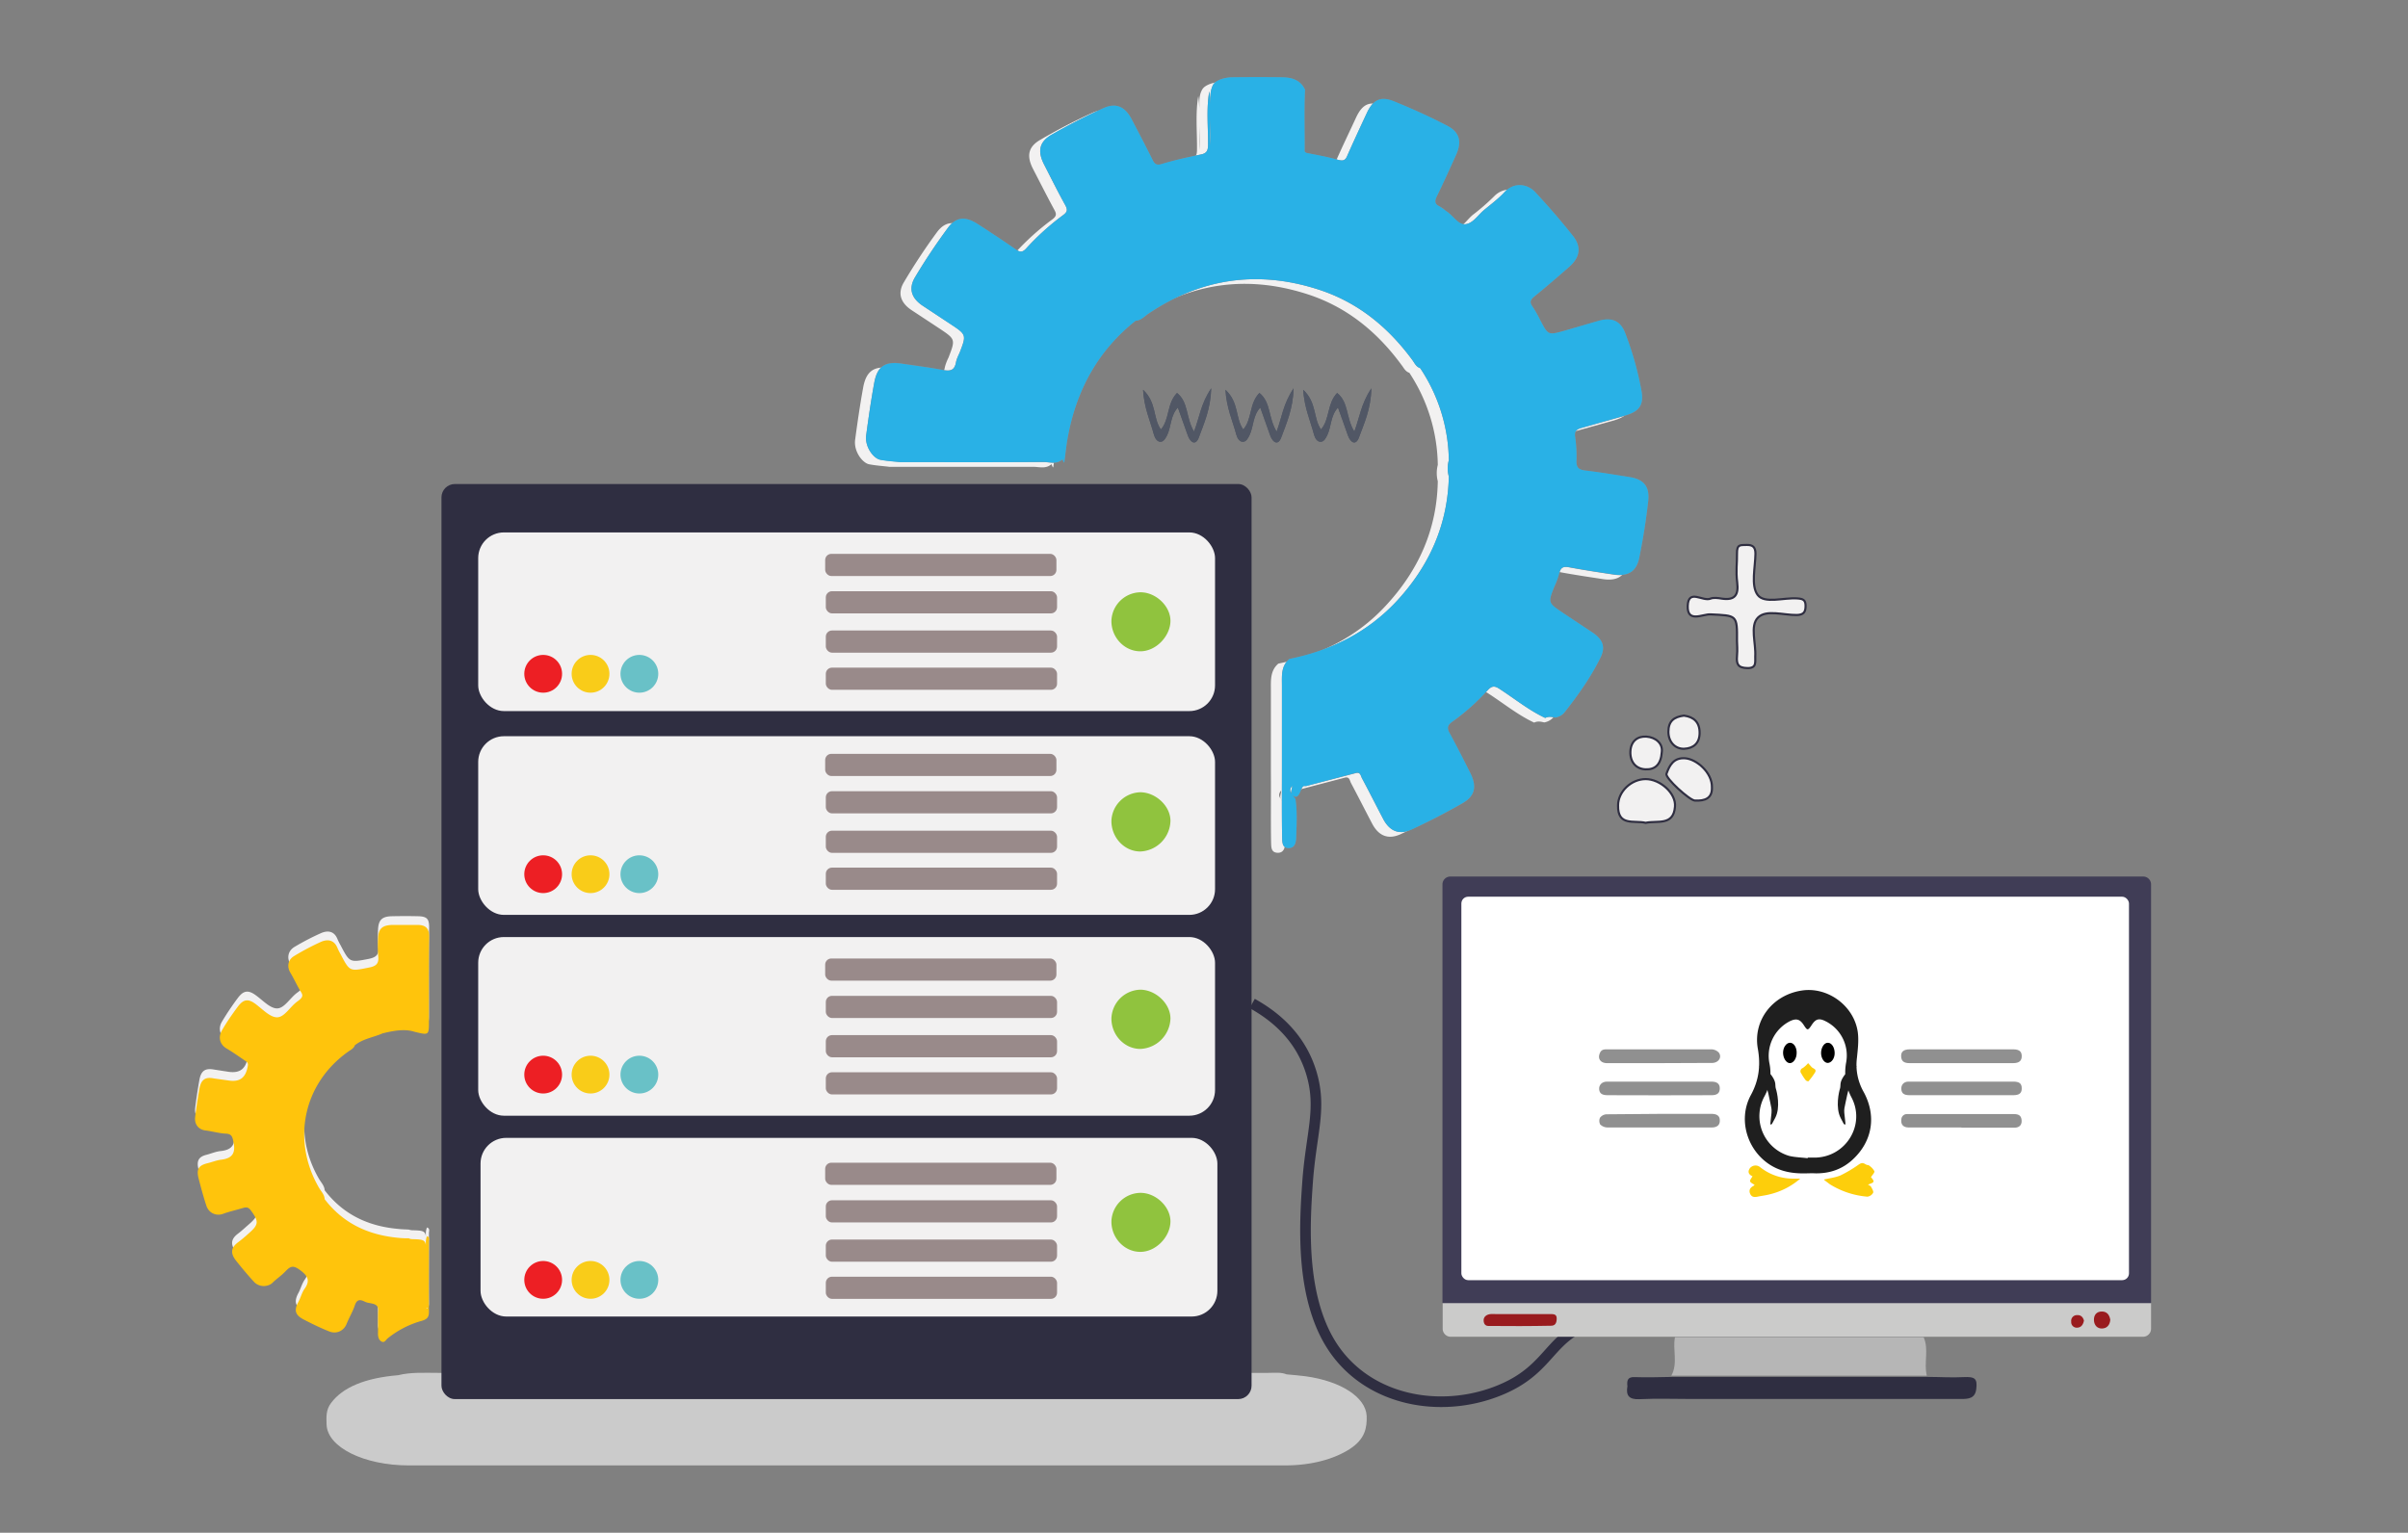 <svg id="Layer_1" data-name="Layer 1" xmlns="http://www.w3.org/2000/svg" viewBox="0 0 1134 722"><rect x="0" y="0" width="1134" height="722" fill="#808080" stroke="none"/><defs><style>.cls-1{fill:#cbcbcb;}.cls-2,.cls-3{fill:#f2f1f1;}.cls-3,.cls-4{stroke:#2f2e41;stroke-miterlimit:10;}.cls-4{fill:none;stroke-width:5px;}.cls-5{fill:#998a8a;}.cls-6{fill:#fff;}.cls-7{fill:#ed1f24;}.cls-8{fill:#f9cc19;}.cls-9{fill:#69c1c7;}.cls-10{fill:#995c5c;}.cls-11{fill:#858584;}.cls-12{fill:#29b1e6;}.cls-12,.cls-13,.cls-16{isolation:isolate;}.cls-13{fill:#ffc40c;}.cls-14{fill:#2f2e41;}.cls-15{fill:#515765;}.cls-16{fill:#90c33e;}.cls-17{fill:#cbcbca;}.cls-18{fill:#b6b6b6;}.cls-19{fill:#991b1e;}.cls-20{fill:#403d56;}.cls-21{fill:#1f1f1f;}.cls-22{fill:#909090;}.cls-23{fill:#fdce0b;}</style></defs><path class="cls-1" d="M605.9,647.4c3,.3,6,.5,8.9.9,16.8,2.3,28.3,9.9,28.8,18.6.2,5.6-.7,11-8,15.7s-17.9,7.7-30.6,7.7H192.6c-21.3,0-38.4-8.6-38.8-19.2-.1-3.5-.4-6.9,2.1-10.2,5.5-7.4,16-11.8,31.6-13.1,6-1.5,12.5-1.1,18.8-1.1H597.1C600.1,646.7,603.3,646.3,605.9,647.4Z"/><path class="cls-2" d="M610,74.2c5,1,10.1,1.9,15,3.3,2.5.7,3.4.2,4.3-2,3-6.8,6.2-13.4,9.3-20.1s6.7-7.8,12.4-5.6c8.6,3.5,17.1,7.3,25.4,11.6,5.9,3.1,7,7.6,4.1,13.8s-5.9,13.1-9.1,19.6c-1,2.1-1,3.5,1.3,4.6a29.5,29.5,0,0,1,3.1,2.2c3.3,2,5.8,6.6,9.3,6.2s5.7-4.3,8.5-6.6a101.7,101.7,0,0,0,9.9-8.6c4.8-5,11-3.6,14.4.2,6.2,6.7,12.3,13.6,17.9,20.8,4,5.2,3,10-2,14.3s-10.9,9.5-16.5,14c-1.9,1.6-2.1,2.7-.8,4.7a55.1,55.1,0,0,1,3.8,6.7c3.6,6.8,3.6,6.8,11.2,4.7l16.1-4.6c6.2-1.7,10.2-.3,12.5,5.5a154,154,0,0,1,7.7,27.3c1.3,6.9-1.1,9.9-7.9,11.9l-20.4,5.7c-2.3.6-3.3,1.6-2.9,4.3a63.4,63.4,0,0,1,.6,11.5c0,3,1.2,3.9,3.9,4.2,7,.8,14,2,21,3.1s9.7,4.6,8.9,11.3c-1,8.9-2.4,17.8-4.2,26.6-1.3,6.7-5.3,9-11.9,8s-14-2.1-20.9-3.4c-2.7-.5-4.2,0-4.8,2.9a40.6,40.6,0,0,1-2.4,6.3c-3,7.5-3,7.5,3.9,12.2l14.1,9.3c4.7,3.2,6.3,6.8,3.7,11.9-4.5,9.2-10.5,17.6-16.8,25.7a7.3,7.3,0,0,1-4.5,2.6c-1.6-.4-3.2-.7-4.7.1-7.7-3.6-14.3-9-21.4-13.6-2.5-1.7-3.8-1.6-5.8.7a109.8,109.8,0,0,1-16.5,14.7c-2.7,1.9-2.4,3.3-1.1,5.7,3.3,6.1,6.4,12.3,9.5,18.4s2.4,10.8-3.6,14.3c-7.8,4.5-15.8,8.5-23.9,12.3-6,2.8-10.5.8-13.5-4.9s-6.6-12.8-10-19.2c-.6-1.1-.6-3-2.8-2.5l-23.6,6.2h-1.1c-1.1.8-1.2,2.1-1.8,3.2s-1.3,2.6-3.1,1.3-.3-3-.5-4.6c-2.4,2.9.7,4.3,1.6,6.4.9,6.1.5,12.2.3,18.2,0,2.4-.7,4.9-3.7,4.7s-2.8-2.8-2.9-4.8c-.2-11.1,0-22.2-.1-33.2V325.1c0-4.5-.4-9.1,3.5-12.5,19.7-4,37-12.5,50.7-27.4,15.3-16.5,24-35.8,24.4-58.5a15.4,15.4,0,0,1,0-7.7,80.7,80.7,0,0,0-13.4-43.4c-1.9-.6-2.6-2.3-3.7-3.7-11.6-15.8-26.2-27.7-45.2-33.6-28.4-8.9-54.8-4.8-79.4,11.8-1.8,1.3-3.3,3.1-5.8,3.2-17.4,13.8-27.5,32-31.7,53.6-.9,4.4-1.3,8.8-1.9,13.3-.6-.4-.7-1.7-.9-1.5-2.7,2.4-6,1.1-9,1.2H418.8c-3.2-.4-6.4-.6-9.5-1.2s-7.3-6-6.6-11.5c1.1-8.2,2.3-16.5,3.8-24.7s5.6-10.2,13-9.1,13,1.8,19.5,3.1c3.4.6,5.4.1,6-3.7a23.5,23.5,0,0,1,1.7-4.4c3.3-8.6,3.3-8.6-4.5-13.8l-12.9-8.5c-5.1-3.4-6.8-7.9-3.6-13.2,4.8-8.1,10-16,15.6-23.6,3.9-5.2,8.4-5.3,13.9-1.7s12.1,7.9,18,12c2,1.4,3.1,1.4,4.8-.4a119,119,0,0,1,17.5-15.8c2-1.5,2.2-2.5,1-4.6-3.4-6.3-6.7-12.8-10-19.2S484.4,69,490,65.8q11.8-6.9,24.3-12.6c6-2.8,10.3-.8,13.4,5.1s6.7,12.8,9.9,19.3c1,2,1.9,2.6,4.4,1.8,6-1.8,12.1-3.1,18.2-4.4,2.8-.5,3.5-1.7,3.5-4.4.1-8.5-.8-17,.6-25.4,1.2,9.1.2,18.2.5,25.4.2-5.9,0-13.7,0-21.5,0-2.5.1-4.8,1.4-7s5.6-3.5,9-3.5c7.9,0,15.7-.1,23.6,0,4.5.1,8.5,1.3,10.6,5.9-.5,9.6-.1,19.1-.2,28.7C609.2,73.8,609.6,73.9,610,74.2Z"/><path class="cls-3" d="M775,387.6c-5.4-1.3-13.2,1.8-13-8.2,0-6.5,6.2-12.4,13-12.4s14.4,6.7,13.8,13C788.1,389.2,780.4,386.4,775,387.6Z"/><path class="cls-3" d="M806.2,370.9c.2,5-3.1,6.5-8.1,6.2-2.5-.2-14-10.6-13.3-12.6,1.4-4,3.4-7.7,8.8-7.3S806.4,364,806.2,370.9Z"/><path class="cls-3" d="M793,337.1c4.6.6,7.4,3,7.4,8.1s-3.1,7.3-7.2,7.5-7.5-3-7.5-8S788.3,337.7,793,337.1Z"/><path class="cls-3" d="M782.6,354.2c-.4,6-3.2,8.4-7.7,8.2s-7.3-3.5-7.1-8.4,3.4-7.3,7.6-7S783.1,350.1,782.6,354.2Z"/><path class="cls-3" d="M818,301.9c.1-12.3,0-11.9-12.5-12.5-3.6-.2-11,4.2-10.7-4s7.1-1.9,10.7-3.4c1.5-.6,3.6-.3,5.4,0,6.2.9,7.9-1.8,7.2-7.6s0-9.1-.1-13.6,1.6-4,4.5-4.1,4.2,1,4.2,4.1c-.1,6.6-2.2,15,1,19.4s12.3,1.2,18.8,1.7c2.5.2,3.8.6,3.8,3.5s-.9,4.2-4.1,4.3c-6.3.1-14.4-2.7-18.3,1.2s-.9,12.1-1.3,18.3c-.1,2.6.8,5.6-3.7,5.5s-5.2-1.9-4.9-5.6S818,304.3,818,301.9Z"/><path class="cls-4" d="M589.7,472.7c10.1,5.6,22.4,15.2,27.7,32.2s.1,28.6-1.6,51.7c-1.4,19.8-4,57.5,14,81s51.4,28.1,77.6,16.8c23.5-10.1,22-25.6,44.1-31.9s29.9,5.6,66.2,3.9a171.1,171.1,0,0,0,24.4-3"/><path class="cls-5" d="M615.2,72c5,1.1,10.1,1.9,15,3.3,2.4.7,3.4.2,4.3-2,3-6.8,6.1-13.4,9.2-20.1s6.8-7.8,12.5-5.5c8.6,3.4,17.1,7.3,25.3,11.5,6,3.1,7,7.7,4.2,13.8s-5.9,13.1-9.1,19.6c-1,2.1-1,3.5,1.3,4.6s2,1.5,3.1,2.2c3.3,2,5.7,6.7,9.2,6.2s5.8-4.2,8.6-6.6,6.9-5.4,9.8-8.5c4.8-5.1,11-3.7,14.5.1,6.2,6.7,12.2,13.6,17.9,20.9,3.9,5.1,2.9,9.9-2,14.2s-10.9,9.5-16.5,14.1c-1.9,1.5-2.2,2.7-.8,4.6a63.8,63.8,0,0,1,3.8,6.7c3.6,6.8,3.6,6.8,11.2,4.7l16.1-4.6c6.1-1.7,10.2-.2,12.5,5.6A150.7,150.7,0,0,1,773,184c1.3,6.9-1.1,9.9-7.9,11.9l-20.4,5.7c-2.3.7-3.3,1.6-2.9,4.3a64,64,0,0,1,.6,11.6c0,2.9,1.2,3.8,3.9,4.1,7,.9,14,2,21,3.1s9.6,4.6,8.9,11.3q-1.5,13.5-4.2,26.7c-1.3,6.6-5.3,9-12,8s-13.9-2.1-20.9-3.4c-2.7-.6-4.1-.1-4.8,2.8a40,40,0,0,1-2.3,6.3c-3,7.5-3,7.6,3.9,12.2l14,9.3c4.8,3.2,6.4,6.8,3.8,11.9-4.5,9.2-10.5,17.6-16.8,25.7a7.6,7.6,0,0,1-4.5,2.6c-1.6-.4-3.2-.7-4.7.1-7.7-3.6-14.3-9-21.4-13.6-2.5-1.7-3.8-1.5-5.8.7A104.6,104.6,0,0,1,684,340c-2.7,1.9-2.5,3.3-1.1,5.8,3.3,6,6.4,12.2,9.5,18.3s2.4,10.8-3.6,14.3c-7.8,4.5-15.8,8.6-23.9,12.3-6,2.8-10.5.8-13.5-4.9s-6.6-12.8-10-19.2c-.6-1.1-.7-3-2.9-2.4L615,370.3h-1.1c-1.1.8-1.2,2.2-1.8,3.2s-1.3,2.7-3.1,1.3-.4-3-.5-4.6c-2.4,2.9.7,4.4,1.6,6.4.9,6.1.5,12.2.3,18.3-.1,2.3-.8,4.8-3.7,4.6s-2.8-2.8-2.9-4.8c-.2-11.1-.1-22.1-.1-33.2V322.9c0-4.5-.5-9.1,3.5-12.5,19.7-3.9,36.9-12.5,50.7-27.4,15.2-16.5,23.9-35.8,24.4-58.5a14.4,14.4,0,0,1,0-7.7,80,80,0,0,0-13.5-43.4c-1.9-.6-2.6-2.3-3.6-3.7C653.6,153.9,639,142,620,136.1c-28.4-8.9-54.8-4.8-79.4,11.9-1.8,1.2-3.4,3-5.8,3.1-17.4,13.8-27.5,32-31.7,53.6-.9,4.4-1.3,8.8-1.9,13.3-.6-.4-.7-1.7-.9-1.5-2.7,2.5-6,1.1-9,1.2H424c-3.2-.4-6.4-.6-9.5-1.2s-7.3-6-6.6-11.4c1.1-8.3,2.3-16.6,3.8-24.8s5.5-10.2,12.9-9.1,13.1,1.8,19.5,3.1c3.5.6,5.4.1,6.1-3.6.2-1.6,1.1-3,1.7-4.5,3.3-8.6,3.3-8.6-4.6-13.8L434.5,144c-5.1-3.4-6.8-7.8-3.7-13.2,4.8-8.1,10.1-16,15.7-23.6,3.9-5.2,8.3-5.3,13.9-1.7s12.1,7.9,18,12c2,1.4,3.1,1.4,4.8-.4a119,119,0,0,1,17.5-15.8c2-1.5,2.1-2.5,1-4.6-3.5-6.3-6.7-12.7-10-19.2s-2.1-10.7,3.4-13.9C503,59,511.2,54.8,519.5,51c6-2.8,10.3-.8,13.4,5.1s6.7,12.8,9.9,19.3c1,2,1.9,2.6,4.4,1.9a186,186,0,0,1,18.2-4.5c2.7-.5,3.5-1.7,3.5-4.4.1-8.5-.9-17,.6-25.4,1.2,9.1.1,18.2.5,25.4.2-5.9,0-13.7,0-21.5a14.1,14.1,0,0,1,1.3-7c2.4-2.8,5.7-3.4,9.1-3.5,7.9,0,15.7-.1,23.6.1,4.5,0,8.5,1.2,10.6,5.8-.5,9.6-.1,19.1-.2,28.7C614.4,71.6,614.8,71.7,615.2,72Z"/><path class="cls-2" d="M180.1,482.7c-4.3,1.8-9.2,2.4-13,5.5-.5,1.5-1.9,2.2-3,3-21.3,15-27,41.9-13.7,64.4,1,1.6,2.4,3.1,2.5,5.1,8.8,11.5,20.7,17,34.8,18.2,1.6.2,3.2.2,4.8.3a5.8,5.8,0,0,0,1.4.3c6.8.2,6.8.2,6.8,7.3s0,16.8.1,25.2c.3.6,1.2-.1.6.1s-.6-.3-.6-.5c-.2-8.8-.2-17.6-.1-26.4,0-2.3-.6-4.7.4-7,1.6.6.8,1.9.9,2.9,0,10.7-.1,21.5,0,32.3.1,2.6-.6,3.9-3.4,4.6a42.9,42.9,0,0,0-16.1,8.4c-.8.6-1.4,2.1-2.7,1.4s-1.8-2.1-1.8-3.7c.1-3.7-.1-7.4.1-11s-4-3-6.2-4.1-3.8-1.2-4.8,1.8-2.7,5.8-3.9,8.7-4.5,4.9-8.1,3.5-8.2-3.6-12.2-5.6-4.4-4.4-2.5-8.1c1.2-2.1,1.7-4.5,3.1-6.5,2.6-3.7,1.5-5.9-1.9-8.5s-4.7-2.2-7.1.4-4.2,3.4-6.1,5.4-6.1,2.4-8.8-.4-5.7-6.5-8.4-9.9-2.6-6.1.9-8.7c1.7-1.3,3.2-2.7,4.8-4.1,5.1-4.4,5.1-5.7,1.1-11.2-1.2-1.6-2.4-1.2-3.8-.8-3,.8-6.2,1.5-9.2,2.6s-6.6-.1-7.8-3.8-2.6-8.6-3.7-12.9.2-6.1,4-7c2.2-.6,4.3-1.5,6.5-1.7,5.5-.6,7.1-3.3,5.9-8.7-.5-2.4-1-3.5-3.7-3.7s-6.3-1.1-9.5-1.4-5.2-3-4.8-6.4,1.2-8.9,2-13.3,2.8-5.6,6.8-4.9l7.1,1.1c5.3.7,8-1.5,8.9-7,.3-1.6-.7-2-1.5-2.5-2.8-2-5.6-3.9-8.5-5.6s-4.2-5.1-2.2-8.5,4.8-7.6,7.5-11.2,4.9-3.8,8.3-1.4,7,6.5,10.4,6.3,6-5.1,9.4-7.5,2.3-3.3,1-5.5-2.8-5.4-4.4-8-1.2-6,1.9-7.9a117.4,117.4,0,0,1,12.7-6.6c3.1-1.3,6.1-.9,7.6,2.8a28,28,0,0,0,1.5,3c4.3,8.2,4.3,8.1,13.2,6.4,3.3-.7,5-1.8,4.5-5.5a66.2,66.2,0,0,1-.1-7.7c.1-5,1.7-6.8,6.5-6.9s8.3-.1,12.5,0,5.1,1.4,5.1,5.3c-.2,13.3-.1,26.7-.1,40,0,6.6,0,6.6-6.9,4.9C191.3,480.7,186.8,480.9,180.1,482.7Z"/><rect class="cls-6" x="225.2" y="246.6" width="347" height="84.16" rx="12.1"/><rect class="cls-6" x="225.2" y="342.7" width="347" height="84.16" rx="12.1"/><rect class="cls-6" x="226.3" y="435.1" width="347" height="84.16" rx="12.1"/><rect class="cls-6" x="226.3" y="531.8" width="347" height="84.16" rx="12.1"/><circle class="cls-7" cx="255.8" cy="313.2" r="8.9"/><circle class="cls-8" cx="278.1" cy="313.2" r="8.9"/><circle class="cls-9" cx="301.1" cy="313.2" r="8.9"/><circle class="cls-7" cx="255.8" cy="407.6" r="8.9"/><circle class="cls-8" cx="278.1" cy="407.6" r="8.9"/><circle class="cls-9" cx="301.1" cy="407.6" r="8.9"/><circle class="cls-7" cx="255.8" cy="502" r="8.9"/><circle class="cls-8" cx="278.1" cy="502" r="8.9"/><circle class="cls-9" cx="301.1" cy="502" r="8.9"/><circle class="cls-7" cx="255.8" cy="598.7" r="8.9"/><circle class="cls-8" cx="278.1" cy="598.7" r="8.9"/><circle class="cls-9" cx="301.1" cy="598.7" r="8.9"/><rect class="cls-10" x="388.6" y="256.7" width="108.9" height="10.44" rx="2.9"/><rect class="cls-10" x="388.9" y="274.3" width="108.9" height="10.44" rx="2.9"/><rect class="cls-10" x="388.9" y="292.9" width="108.9" height="10.44" rx="2.9"/><rect class="cls-10" x="388.9" y="310.3" width="108.9" height="10.44" rx="2.9"/><rect class="cls-10" x="388.6" y="350.9" width="108.9" height="10.44" rx="2.9"/><rect class="cls-10" x="388.9" y="368.6" width="108.9" height="10.44" rx="2.9"/><rect class="cls-10" x="388.9" y="387.1" width="108.9" height="10.44" rx="2.9"/><rect class="cls-10" x="388.9" y="404.6" width="108.9" height="10.44" rx="2.9"/><rect class="cls-10" x="388.6" y="447.3" width="108.9" height="10.44" rx="2.9"/><rect class="cls-10" x="388.9" y="464.9" width="108.9" height="10.44" rx="2.9"/><rect class="cls-10" x="388.9" y="483.5" width="108.9" height="10.44" rx="2.9"/><rect class="cls-10" x="388.9" y="500.9" width="108.9" height="10.44" rx="2.9"/><rect class="cls-10" x="388.6" y="543.6" width="108.9" height="10.44" rx="2.9"/><rect class="cls-10" x="388.9" y="561.2" width="108.9" height="10.44" rx="2.9"/><rect class="cls-10" x="388.9" y="579.7" width="108.9" height="10.44" rx="2.9"/><rect class="cls-10" x="388.9" y="597.2" width="108.9" height="10.44" rx="2.9"/><path class="cls-11" d="M523.4,288.2a14,14,0,0,1,13.7-13.4c7.3,0,14.2,6.6,14.1,13.6A14.8,14.8,0,0,1,537,302.7C529.5,302.7,523.3,296.1,523.4,288.2Z"/><path class="cls-11" d="M523.4,571.1a14,14,0,0,1,13.7-13.4c7.3,0,14.2,6.6,14.1,13.6A14.8,14.8,0,0,1,537,585.6C529.5,585.6,523.3,579,523.4,571.1Z"/><path class="cls-11" d="M523.4,475.4a13.9,13.9,0,0,1,13.7-13.3c7.3,0,14.2,6.6,14.1,13.6s-6.7,14.2-14.2,14.2S523.3,483.3,523.4,475.4Z"/><path class="cls-11" d="M523.4,382.4A14.1,14.1,0,0,1,537.1,369c7.3.1,14.2,6.7,14.1,13.7s-6.7,14.2-14.2,14.2S523.3,390.3,523.4,382.4Z"/><path class="cls-12" d="M615.2,72c5,1,10.1,1.9,15,3.3,2.4.6,3.4.2,4.3-2,3-6.8,6.1-13.5,9.2-20.1s6.8-7.8,12.5-5.6c8.6,3.5,17.1,7.3,25.3,11.6,6,3.1,7,7.6,4.2,13.8s-5.9,13.1-9.1,19.6c-1,2.1-1,3.5,1.3,4.6a29.5,29.5,0,0,1,3.1,2.2c3.3,2,5.7,6.6,9.2,6.2s5.8-4.3,8.6-6.6,6.9-5.4,9.8-8.6c4.8-5,11-3.6,14.5.2,6.2,6.7,12.2,13.6,17.9,20.8,3.9,5.2,2.9,10-2,14.3s-10.9,9.5-16.5,14c-1.9,1.6-2.2,2.7-.8,4.7a55.1,55.1,0,0,1,3.8,6.7c3.6,6.8,3.6,6.8,11.2,4.7l16.1-4.7c6.1-1.7,10.2-.2,12.5,5.6a153,153,0,0,1,7.7,27.2c1.3,7-1.1,10-7.9,11.9l-20.4,5.8c-2.3.6-3.3,1.5-2.9,4.3a63.4,63.4,0,0,1,.6,11.5c0,2.9,1.2,3.8,3.9,4.2,7,.8,14,2,21,3.1s9.6,4.6,8.9,11.3c-1,8.9-2.4,17.8-4.2,26.6-1.3,6.7-5.3,9-12,8s-13.9-2.1-20.9-3.4c-2.7-.5-4.1-.1-4.8,2.8a33.8,33.8,0,0,1-2.3,6.3c-3,7.6-3,7.6,3.9,12.3l14,9.3c4.8,3.2,6.4,6.7,3.8,11.9-4.5,9.2-10.5,17.6-16.8,25.6a6.7,6.7,0,0,1-4.5,2.6c-1.6-.3-3.2-.6-4.7.2-7.7-3.6-14.3-9-21.4-13.6-2.5-1.7-3.8-1.6-5.8.6A99.8,99.8,0,0,1,684,339.9c-2.7,1.9-2.5,3.4-1.1,5.8,3.3,6.1,6.4,12.2,9.5,18.4s2.4,10.8-3.6,14.2c-7.8,4.5-15.8,8.6-23.9,12.4-6,2.8-10.5.8-13.5-4.9s-6.6-12.9-10-19.2c-.6-1.1-.7-3.1-2.9-2.5L615,370.3a4,4,0,0,0-1.1,0c-1.1.8-1.2,2.1-1.8,3.2s-1.3,2.6-3.1,1.3-.4-3-.5-4.6c-2.4,2.9.7,4.3,1.6,6.3.9,6.1.5,12.2.3,18.3-.1,2.4-.8,4.8-3.7,4.7s-2.8-2.8-2.9-4.8c-.2-11.1-.1-22.2-.1-33.3V322.9c0-4.5-.5-9.1,3.5-12.5,19.7-4,36.9-12.6,50.7-27.4,15.2-16.5,23.9-35.8,24.4-58.6a14,14,0,0,1,0-7.6,79.7,79.7,0,0,0-13.5-43.4c-1.9-.6-2.6-2.3-3.6-3.7C653.6,153.9,639,142,620,136.1c-28.4-8.9-54.8-4.8-79.4,11.8-1.8,1.3-3.4,3.1-5.8,3.2-17.4,13.8-27.5,32-31.7,53.6-.9,4.4-1.3,8.8-1.9,13.2-.6-.3-.7-1.6-.9-1.5-2.7,2.5-6,1.2-9,1.2-22.4.2-44.9.1-67.3.1-3.2-.3-6.4-.5-9.5-1.1s-7.3-6-6.6-11.5c1.1-8.2,2.3-16.5,3.8-24.7s5.5-10.2,12.9-9.1,13.1,1.8,19.5,3c3.5.7,5.4.2,6.1-3.6a20.7,20.7,0,0,1,1.7-4.5c3.3-8.5,3.3-8.5-4.6-13.7L434.5,144c-5.1-3.4-6.8-7.9-3.7-13.2,4.8-8.1,10.1-16,15.7-23.6,3.9-5.2,8.3-5.3,13.9-1.7s12.1,7.9,18,12c2,1.4,3.1,1.4,4.8-.4a119,119,0,0,1,17.5-15.8c2-1.5,2.1-2.5,1-4.6-3.5-6.3-6.7-12.8-10-19.2s-2.1-10.8,3.4-14C503,59,511.2,54.8,519.5,51c6-2.8,10.3-.8,13.4,5.1s6.7,12.8,9.9,19.2c1,2,1.9,2.7,4.4,1.9,5.9-1.8,12.1-3.1,18.2-4.4,2.7-.5,3.5-1.7,3.5-4.5.1-8.4-.9-16.9.6-25.3,1.2,9.1.1,18.2.5,25.4.2-5.9,0-13.7,0-21.5,0-2.5.1-4.8,1.3-7s5.7-3.5,9.1-3.5c7.9-.1,15.7-.1,23.6,0,4.5.1,8.5,1.3,10.6,5.9-.5,9.5-.1,19.1-.2,28.6C614.4,71.6,614.8,71.7,615.2,72Z"/><path class="cls-13" d="M180.1,486.8c-4.3,1.9-9.2,2.5-13,5.6-.5,1.5-1.9,2.1-3,2.9-21.3,15-27,41.9-13.7,64.5,1,1.6,2.4,3,2.5,5.1,8.8,11.5,20.7,16.9,34.8,18.2a38.5,38.5,0,0,0,4.8.2,3.3,3.3,0,0,0,1.4.4c6.8.2,6.8.2,6.8,7.3s0,16.7.1,25.1c.3.7,1.2,0,.6.1s-.6-.2-.6-.4c-.2-8.8-.2-17.6-.1-26.4,0-2.3-.6-4.8.4-7.1,1.6.6.8,2,.9,2.9,0,10.8-.1,21.6,0,32.3.1,2.7-.6,3.9-3.4,4.7a44.2,44.2,0,0,0-16.1,8.3c-.8.7-1.4,2.1-2.7,1.5s-1.8-2.1-1.8-3.7c.1-3.7-.1-7.4.1-11.1s-4-2.9-6.2-4-3.8-1.3-4.8,1.7-2.7,5.8-3.9,8.8-4.5,4.9-8.1,3.5-8.2-3.6-12.2-5.7-4.4-4.4-2.5-8c1.2-2.1,1.7-4.6,3.1-6.5,2.6-3.7,1.5-5.9-1.9-8.5s-4.7-2.2-7.1.3-4.2,3.5-6.1,5.4-6.1,2.5-8.8-.4-5.7-6.5-8.4-9.9-2.6-6.1.9-8.7a59.8,59.8,0,0,0,4.8-4c5.1-4.4,5.1-5.8,1.1-11.2-1.2-1.6-2.4-1.3-3.8-.9-3,.9-6.2,1.6-9.2,2.7s-6.6-.2-7.8-3.8-2.6-8.6-3.7-13,.2-6,4-7c2.2-.5,4.3-1.4,6.5-1.7,5.5-.6,7.1-3.2,5.9-8.6-.5-2.5-1-3.6-3.7-3.7s-6.3-1.1-9.5-1.5-5.2-2.9-4.8-6.3,1.2-8.9,2-13.3,2.8-5.7,6.8-4.9l7.1,1c5.3.8,8-1.5,8.9-6.9.3-1.7-.7-2-1.5-2.6-2.8-1.9-5.6-3.9-8.5-5.6s-4.2-5-2.2-8.5,4.8-7.6,7.5-11.2,4.9-3.8,8.3-1.3,7,6.5,10.4,6.3,6-5.1,9.4-7.5,2.3-3.3,1-5.5-2.8-5.4-4.4-8.1-1.2-6,1.9-7.8a118.2,118.2,0,0,1,12.7-6.7c3.1-1.3,6.1-.8,7.6,2.9a28,28,0,0,0,1.5,3c4.3,8.2,4.3,8.1,13.2,6.3,3.3-.6,5-1.7,4.5-5.5a65.7,65.7,0,0,1-.1-7.7c.1-4.9,1.7-6.7,6.5-6.9H197c3.3.1,5.1,1.5,5.1,5.4-.2,13.3-.1,26.6-.1,40,0,6.6,0,6.6-6.9,4.9C191.3,484.8,186.8,485.1,180.1,486.8Z"/><rect class="cls-14" x="207.9" y="228" width="381.5" height="431.05" rx="6.3"/><rect class="cls-2" x="225.2" y="250.8" width="347" height="84.16" rx="12.1"/><rect class="cls-2" x="225.2" y="346.8" width="347" height="84.16" rx="12.1"/><rect class="cls-2" x="225.2" y="441.4" width="347" height="84.16" rx="12.1"/><rect class="cls-2" x="226.3" y="536" width="347" height="84.16" rx="12.1"/><path class="cls-15" d="M601.2,203.3c2.5-6.7,3-12.9,8-20.4-.3,9.9-3.4,16.5-5.8,23.1-1.4,3.9-3.9,2.7-5.2-.8L593.5,192c-3.5,3.7-3.1,8.8-5,12.9-.8,1.6-1.6,3.2-3.2,3.2s-2.6-1.6-3.1-3.4c-1.7-6.4-4.6-12.5-5.1-21.1,6.5,6,4.6,13.5,8.4,18.7,4.2-4.8,2.7-12.2,7.6-17.2C598.6,189.5,597.2,196.8,601.2,203.3Z"/><path class="cls-15" d="M637.8,203.3c2.5-6.7,3.1-12.9,8-20.4-.2,9.9-3.4,16.5-5.8,23.1-1.4,3.9-3.9,2.7-5.2-.8s-3-8.7-4.7-13.2c-3.5,3.7-3.1,8.8-5,12.9-.8,1.6-1.6,3.2-3.2,3.2s-2.6-1.6-3.1-3.4c-1.7-6.4-4.5-12.5-5.1-21.1,6.5,6,4.7,13.5,8.4,18.7,4.2-4.8,2.8-12.2,7.6-17.2C635.2,189.5,633.8,196.8,637.8,203.3Z"/><path class="cls-15" d="M562.3,203.3c2.6-6.7,3.1-12.9,8.1-20.4-.3,9.9-3.4,16.5-5.8,23.1-1.4,3.9-3.9,2.7-5.2-.8L554.7,192c-3.5,3.7-3.1,8.8-5,12.9-.8,1.6-1.7,3.2-3.2,3.2s-2.6-1.6-3.1-3.4c-1.7-6.4-4.6-12.5-5.1-21.1,6.5,6,4.6,13.5,8.4,18.7,4.2-4.8,2.7-12.2,7.6-17.2C559.8,189.5,558.4,196.8,562.3,203.3Z"/><path class="cls-15" d="M601.2,203.3c2.5-6.7,3-12.9,8-20.4-.3,9.9-3.4,16.5-5.8,23.1-1.4,3.9-3.9,2.7-5.2-.8L593.5,192c-3.5,3.7-3.1,8.8-5,12.9-.8,1.6-1.6,3.2-3.2,3.2s-2.6-1.6-3.1-3.4c-1.7-6.4-4.6-12.5-5.1-21.1,6.5,6,4.6,13.5,8.4,18.7,4.2-4.8,2.7-12.2,7.6-17.2C598.6,189.5,597.2,196.8,601.2,203.3Z"/><path class="cls-15" d="M637.8,203.3c2.5-6.7,3.1-12.9,8-20.4-.2,9.9-3.4,16.5-5.8,23.1-1.4,3.9-3.9,2.7-5.2-.8s-3-8.7-4.7-13.2c-3.5,3.7-3.1,8.8-5,12.9-.8,1.6-1.6,3.2-3.2,3.2s-2.6-1.6-3.1-3.4c-1.7-6.4-4.5-12.5-5.1-21.1,6.5,6,4.7,13.5,8.4,18.7,4.2-4.8,2.8-12.2,7.6-17.2C635.2,189.5,633.8,196.8,637.8,203.3Z"/><path class="cls-15" d="M562.3,203.3c2.6-6.7,3.1-12.9,8.1-20.4-.3,9.9-3.4,16.5-5.8,23.1-1.4,3.9-3.9,2.7-5.2-.8L554.7,192c-3.5,3.7-3.1,8.8-5,12.9-.8,1.6-1.7,3.2-3.2,3.2s-2.6-1.6-3.1-3.4c-1.7-6.4-4.6-12.5-5.1-21.1,6.5,6,4.6,13.5,8.4,18.7,4.2-4.8,2.7-12.2,7.6-17.2C559.8,189.5,558.4,196.8,562.3,203.3Z"/><circle class="cls-7" cx="255.8" cy="317.4" r="8.9"/><circle class="cls-8" cx="278.1" cy="317.4" r="8.9"/><circle class="cls-9" cx="301.1" cy="317.4" r="8.9"/><circle class="cls-7" cx="255.8" cy="411.8" r="8.9"/><circle class="cls-8" cx="278.1" cy="411.8" r="8.9"/><circle class="cls-9" cx="301.1" cy="411.8" r="8.9"/><circle class="cls-7" cx="255.8" cy="506.2" r="8.9"/><circle class="cls-8" cx="278.1" cy="506.2" r="8.9"/><circle class="cls-9" cx="301.1" cy="506.2" r="8.9"/><circle class="cls-7" cx="255.8" cy="602.9" r="8.9"/><circle class="cls-8" cx="278.1" cy="602.9" r="8.9"/><circle class="cls-9" cx="301.1" cy="602.9" r="8.9"/><rect class="cls-5" x="388.6" y="260.9" width="108.9" height="10.44" rx="2.9"/><rect class="cls-5" x="388.9" y="278.5" width="108.9" height="10.44" rx="2.9"/><rect class="cls-5" x="388.9" y="297" width="108.9" height="10.44" rx="2.9"/><rect class="cls-5" x="388.9" y="314.5" width="108.9" height="10.44" rx="2.9"/><rect class="cls-5" x="388.6" y="355.1" width="108.9" height="10.44" rx="2.9"/><rect class="cls-5" x="388.9" y="372.7" width="108.9" height="10.44" rx="2.9"/><rect class="cls-5" x="388.9" y="391.3" width="108.9" height="10.44" rx="2.9"/><rect class="cls-5" x="388.9" y="408.7" width="108.9" height="10.44" rx="2.9"/><rect class="cls-5" x="388.6" y="451.5" width="108.9" height="10.44" rx="2.9"/><rect class="cls-5" x="388.9" y="469.1" width="108.9" height="10.44" rx="2.9"/><rect class="cls-5" x="388.9" y="487.6" width="108.9" height="10.44" rx="2.9"/><rect class="cls-5" x="388.9" y="505.1" width="108.9" height="10.44" rx="2.9"/><rect class="cls-5" x="388.6" y="547.7" width="108.9" height="10.44" rx="2.9"/><rect class="cls-5" x="388.9" y="565.4" width="108.9" height="10.44" rx="2.9"/><rect class="cls-5" x="388.9" y="583.9" width="108.9" height="10.44" rx="2.9"/><rect class="cls-5" x="388.9" y="601.4" width="108.9" height="10.44" rx="2.9"/><path class="cls-16" d="M523.4,292.4A13.9,13.9,0,0,1,537.1,279c7.3,0,14.2,6.6,14.1,13.6s-6.7,14.2-14.2,14.2S523.3,300.2,523.4,292.4Z"/><path class="cls-16" d="M523.4,575.3a13.9,13.9,0,0,1,13.7-13.4c7.3,0,14.2,6.6,14.1,13.6s-6.7,14.2-14.2,14.2S523.3,583.1,523.4,575.3Z"/><path class="cls-16" d="M523.4,479.6a14,14,0,0,1,13.7-13.4c7.3.1,14.2,6.7,14.1,13.7A14.8,14.8,0,0,1,537,494.1C529.5,494.1,523.3,487.5,523.4,479.6Z"/><path class="cls-16" d="M523.4,386.6a14,14,0,0,1,13.7-13.4c7.3.1,14.2,6.6,14.1,13.6A14.8,14.8,0,0,1,537,401.1C529.5,401.1,523.3,394.5,523.4,386.6Z"/><path class="cls-17" d="M679.3,613.8H1013a0,0,0,0,1,0,0v12.1a3.8,3.8,0,0,1-3.8,3.8H683.2a3.8,3.8,0,0,1-3.8-3.8V613.8A0,0,0,0,1,679.3,613.8Z"/><path class="cls-18" d="M788.8,629.9H905.9c2.6,5.8,0,12.1,1.5,18.1H787.1C790.3,642.1,787.6,635.8,788.8,629.9Z"/><path class="cls-14" d="M787.6,648.6H907.9c5.6,0,11.2.4,16.8.1s6.5.9,6,5.5-3.7,4.8-7.1,4.8H796.7c-8.2,0-16.5-.3-24.7.1-4.8.2-6.4-1.7-5.6-6.1-.3-2.6,0-4.5,3.5-4.3C775.8,648.9,781.7,648.7,787.6,648.6Z"/><path class="cls-19" d="M716.8,619h12.6c1.5.1,3.7-.4,3.7,2s-.8,3.5-2.7,3.5c-9.8.2-19.6.2-29.5.1-1.6,0-2.3-1.3-2.2-2.9s1.6-2.6,3.4-2.7Z"/><path class="cls-19" d="M981.4,622.1c-.4,1.9-1.3,3.2-3.1,3.3a2.6,2.6,0,0,1-2.9-2.8,2.7,2.7,0,0,1,2.8-3.1C980.1,619.4,981,620.6,981.4,622.1Z"/><path class="cls-19" d="M993.8,621.7c-.2,2.4-1.5,4-3.8,4.1s-3.8-1.5-3.9-3.9,1.2-4.1,3.7-4.1S993.4,619.4,993.8,621.7Z"/><path class="cls-20" d="M683.1,412.9h326.2a3.7,3.7,0,0,1,3.7,3.7V613.8a0,0,0,0,1,0,0H679.3a0,0,0,0,1,0,0V416.6A3.7,3.7,0,0,1,683.1,412.9Z"/><rect class="cls-6" x="688.2" y="422.4" width="314.4" height="180.63" rx="3.2"/><path class="cls-21" d="M851.4,552.7c-5.4.2-10.6-.3-15.5-2.7-12.4-6.1-18-21.8-11.4-34.1,3.9-7.1,4.7-14.2,3.3-22-2.3-13.2,6.9-25.2,20.7-27.3,12.2-1.9,24.7,7.2,26.4,19.7.5,3.9,0,8-.4,11.9a25.8,25.8,0,0,0,3,15.9c6.3,11.3,4.4,23.5-5.1,32.2-5.1,4.7-11.2,6.6-18,6.4C853.4,552.6,852.4,552.7,851.4,552.7Zm-.1-7.1v-.3h3.4c14.6-.2,24-15.5,17.2-28.4a25.2,25.2,0,0,1-2.5-16.4,18,18,0,0,0-9.6-19.4c-3.1-1.6-4.7-1.2-6.6,1.7s-2.1,2.6-3.8,0-3.4-3.3-6.6-1.7a18.3,18.3,0,0,0-9.5,19.9,22.6,22.6,0,0,1-2.4,15.5,19.5,19.5,0,0,0,11.7,28C845.5,545.2,848.5,545.2,851.3,545.6Z"/><path class="cls-22" d="M781.6,500.8H756.8c-2.8,0-4.3-1.8-3.6-4.1s1.9-2.4,3.7-2.4h48.9a4.9,4.9,0,0,1,3.7,1.6c1.5,2.2-.2,4.7-3.1,4.8Z"/><path class="cls-22" d="M781.5,524.7H806q3.9,0,3.9,3c.1,2.2-1.2,3.4-3.8,3.4H757a5,5,0,0,1-3.4-1.4,3.6,3.6,0,0,1-.1-3.2,4.1,4.1,0,0,1,3-1.6Z"/><path class="cls-22" d="M924,494.3h24.1c2.8,0,4,1,4,3.2s-1.2,3.3-4.1,3.3H899.3c-2.8,0-3.9-1-4-3.2s1.2-3.3,4.1-3.3Z"/><path class="cls-22" d="M781.6,509.5h24.3c2.7,0,4,1,4,3.2s-1.2,3.2-3.9,3.2q-24.4.1-48.9,0c-2.6,0-3.8-.8-4-2.7s1.1-3.7,3.7-3.7Z"/><path class="cls-22" d="M923.8,509.5h24.3c2.9,0,4,.9,4,3.2s-1.2,3.2-4.1,3.2H899.3c-2.6,0-3.7-.8-3.9-2.7s.9-3.7,3.4-3.7Z"/><path class="cls-22" d="M923.7,531.1H898.9c-2.6,0-3.8-1.4-3.5-3.8a2.6,2.6,0,0,1,2.5-2.5h50.3c1.9,0,3.5.3,3.8,2.6s-.8,3.8-3.4,3.8H923.7Z"/><path class="cls-23" d="M879.7,558c.6.4,1.2.6,1.4,1s1.4,2.2,1,2.9a3.6,3.6,0,0,1-2.7,1.8,39.5,39.5,0,0,1-17.6-5.8l-2.4-1.8a1,1,0,0,1-.4-.5c2.6-.6,5.3-.9,7.7-1.9a58.3,58.3,0,0,0,8.3-4.9c1.1-.8,2-1.3,3.3-.5s1.4.3,2,.8a7.4,7.4,0,0,1,2.4,2.6c.2.7-1,1.8-1.6,2.8C882.9,556.7,882.9,556.9,879.7,558Z"/><path class="cls-23" d="M847.8,555.2a34.2,34.2,0,0,1-14.4,7.4c-1.9.5-3.8.7-5.7,1.1s-3,0-3.6-1.6.3-2.8,1.7-3.5l.5-.4c-.7-.6-1.9-1-2.1-1.7s.7-1.6,1.1-2.4c-1.5-.7-2.5-1.8-1.3-3.7a3.4,3.4,0,0,1,4.9-.6,24.9,24.9,0,0,0,15.9,5.4Z"/><path class="cls-23" d="M851.5,500.8l1.7,1.9c.7.7,2.4.9,1.6,2.4a32.5,32.5,0,0,1-3.1,4.2c-.1.2-1-.1-1.3-.4a22,22,0,0,1-2.1-3.2,1.6,1.6,0,0,1,.7-2.6A13.1,13.1,0,0,0,851.5,500.8Z"/><path d="M846.1,496c0,2.6-1.5,4.8-3.2,4.8s-3.2-2.4-3.2-4.9,1.5-4.7,3.3-4.7S846.2,493.5,846.1,496Z"/><path d="M860.7,500.7c-1.7,0-3.2-2.4-3.1-4.9s1.5-4.7,3.3-4.6,3.1,2.3,3.1,4.9S862.4,500.7,860.7,500.7Z"/><path class="cls-21" d="M834.5,506.9c2.2,3.2,1.3,4.4,1.8,5.9s2.3,8.9-.3,13.8-1.1,2.2-2,3.1.7-5.4.2-7.7-2-11-3.4-12.3-.3-4.8-1.9-6.9S832.3,503.7,834.5,506.9Z"/><path class="cls-21" d="M868.3,506.9c-2.2,3.2-1.3,4.4-1.8,5.9s-2.2,8.9.3,13.8,1.1,2.2,2,3.1-.7-5.4-.2-7.7,2-11,3.5-12.3.2-4.8,1.8-6.9S870.6,503.7,868.3,506.9Z"/></svg>
